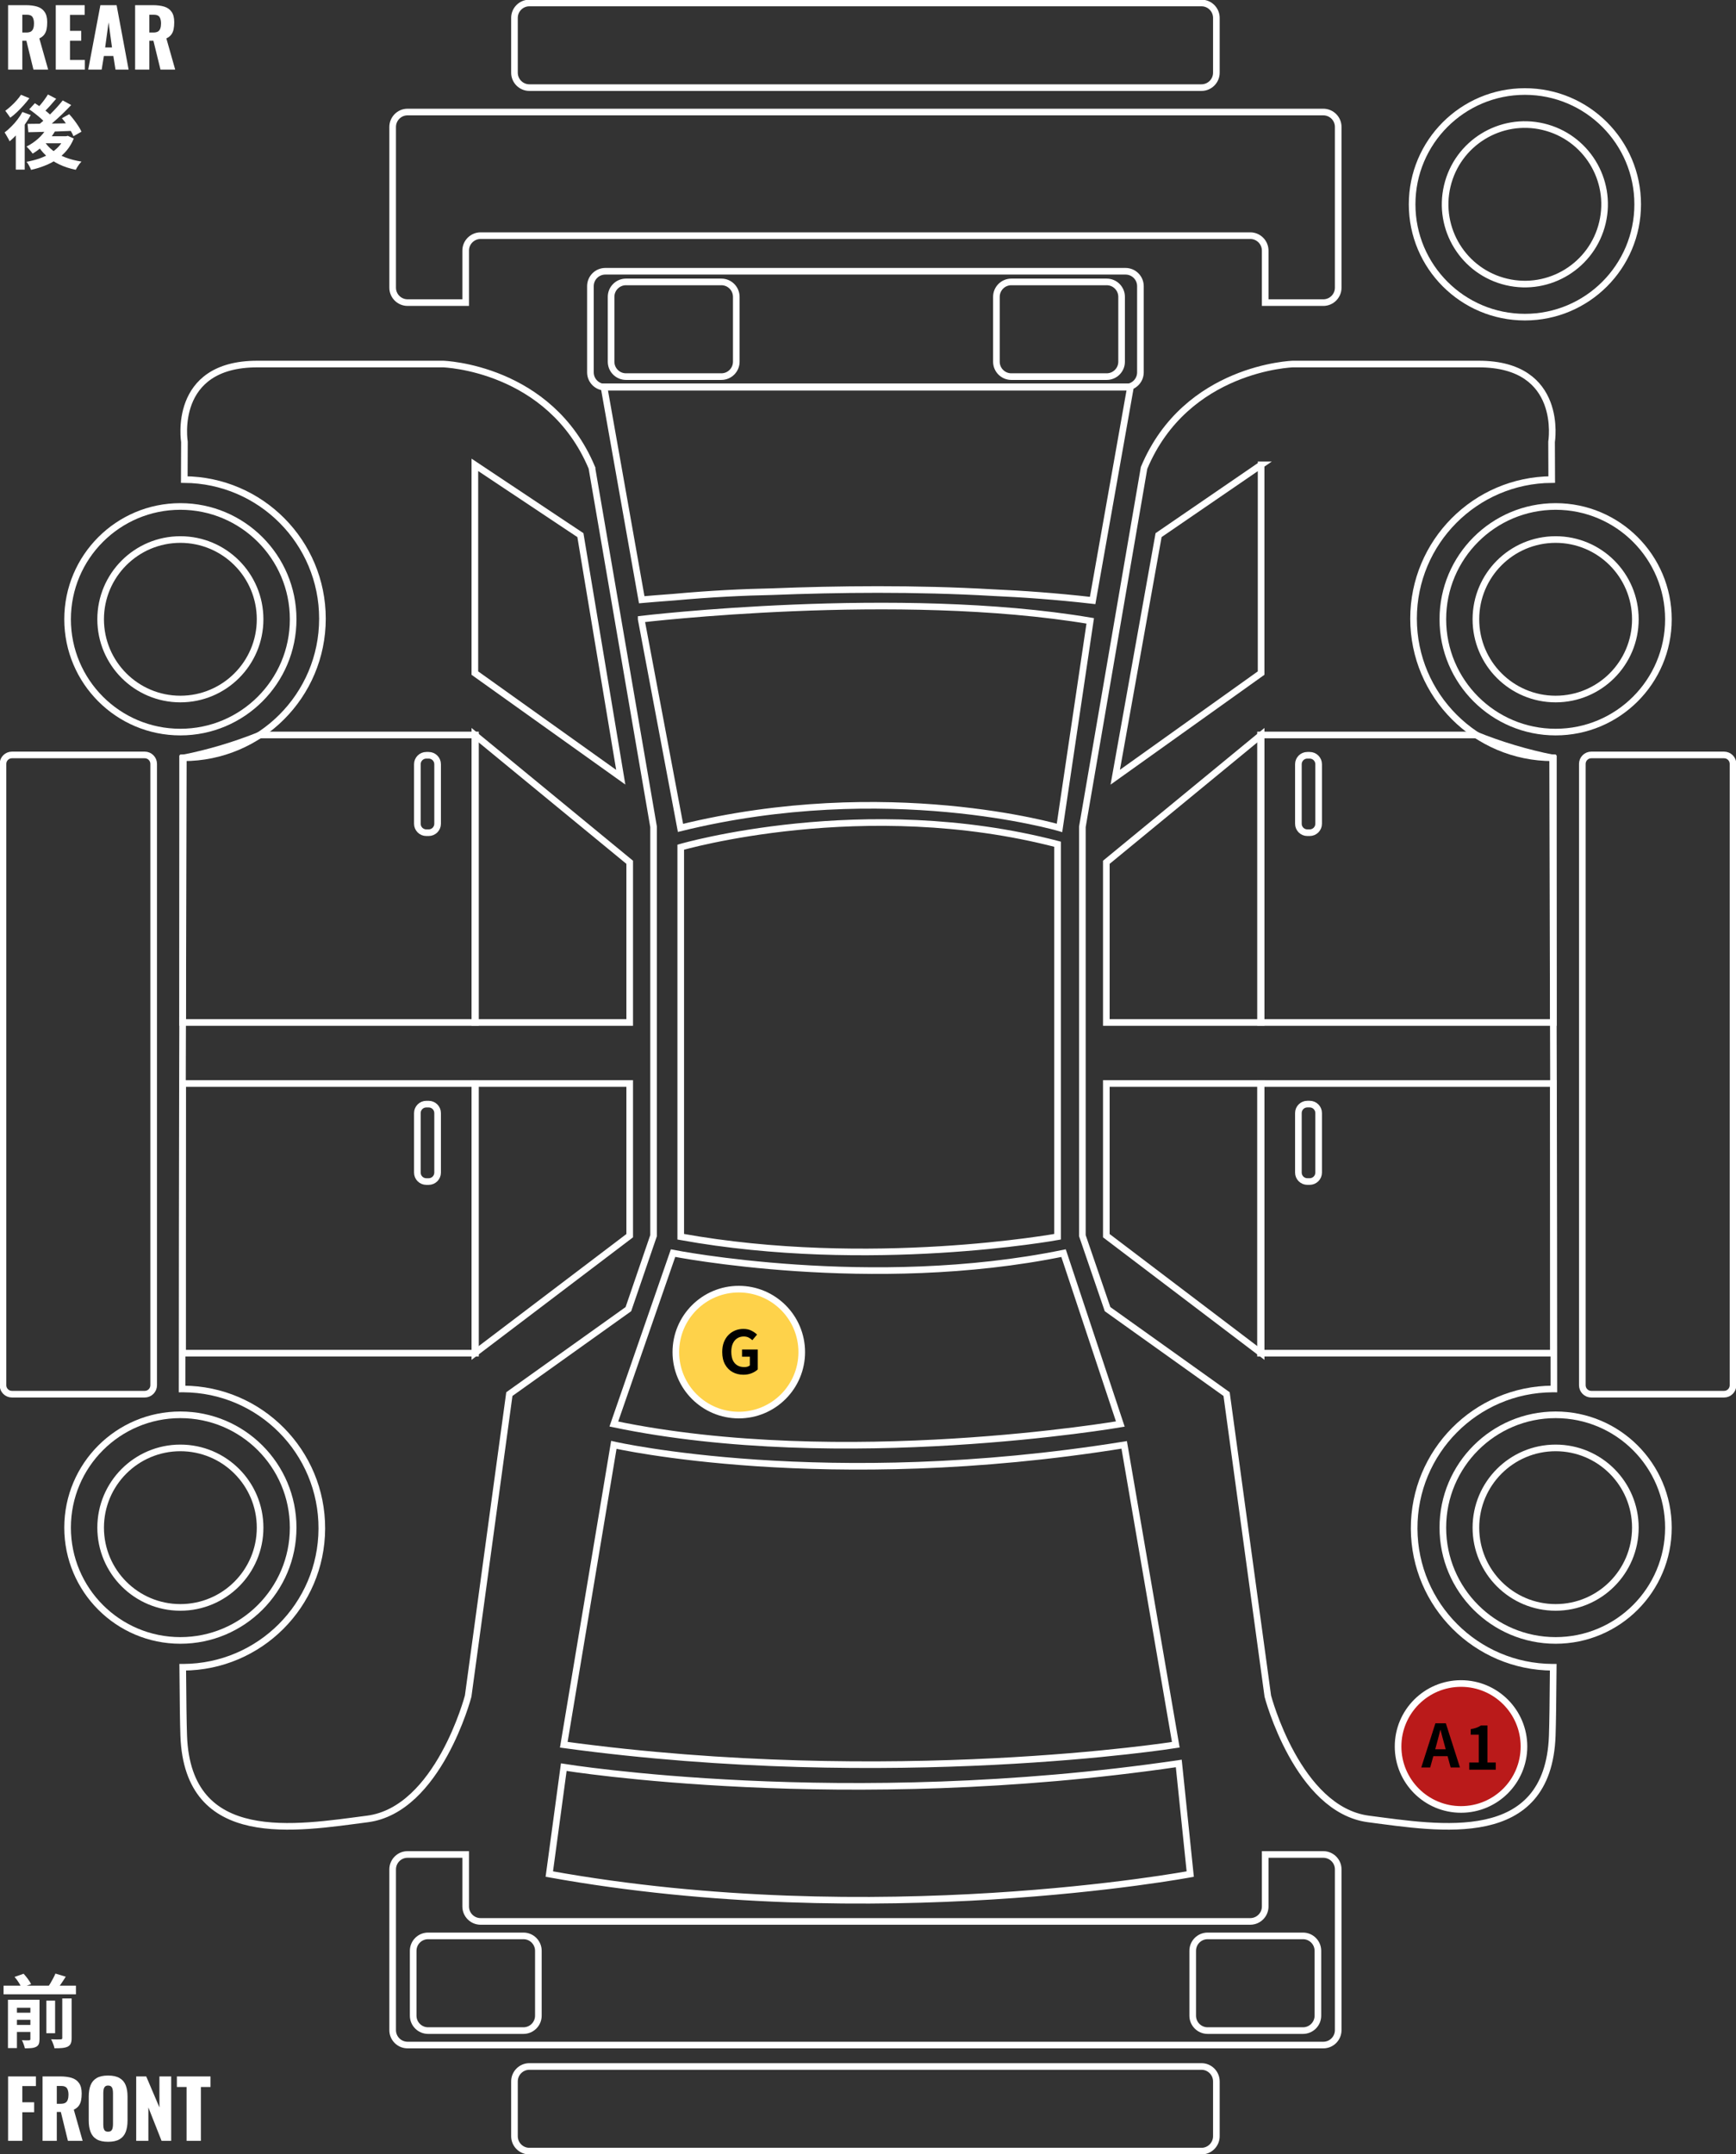 <svg width="524" height="650" viewBox="0 0 524 650" fill="none" xmlns="http://www.w3.org/2000/svg">
<rect x="0" y="0" width="524" height="650" fill="#333333" stroke="none"/>
<g clip-path="url(#clip0_779_2451)">
<path d="M54.443 210.934C67.734 210.934 78.509 200.16 78.509 186.869C78.509 173.579 67.734 162.805 54.443 162.805C41.152 162.805 30.377 173.579 30.377 186.869C30.377 200.16 41.152 210.934 54.443 210.934Z" stroke="white" stroke-width="2" stroke-miterlimit="10"/>
<path d="M54.443 485.035C67.734 485.035 78.509 474.261 78.509 460.971C78.509 447.68 67.734 436.906 54.443 436.906C41.152 436.906 30.377 447.68 30.377 460.971C30.377 474.261 41.152 485.035 54.443 485.035Z" stroke="white" stroke-width="2" stroke-miterlimit="10"/>
<path d="M43.685 227.805H3.601C2.11 227.805 0.9 229.014 0.9 230.506V417.997C0.9 419.489 2.11 420.698 3.601 420.698H43.685C45.176 420.698 46.386 419.489 46.386 417.997V230.506C46.386 229.014 45.176 227.805 43.685 227.805Z" stroke="white" stroke-width="2" stroke-miterlimit="10"/>
<path d="M362.649 0.898H159.793C157.307 0.898 155.291 2.914 155.291 5.4V21.938C155.291 24.424 157.307 26.439 159.793 26.439H362.649C365.135 26.439 367.151 24.424 367.151 21.938V5.4C367.151 2.914 365.135 0.898 362.649 0.898Z" stroke="white" stroke-width="2" stroke-miterlimit="10"/>
<path d="M399.429 33.805H123.023C120.538 33.805 118.53 35.821 118.521 38.306V86.813C118.521 89.298 120.538 91.305 123.023 91.314H140.562V75.614C140.562 73.129 142.579 71.121 145.064 71.112H377.388C379.873 71.112 381.881 73.129 381.89 75.614V91.314H399.429C401.914 91.314 403.921 89.298 403.93 86.813V38.306C403.93 35.821 401.914 33.814 399.429 33.805Z" stroke="white" stroke-width="2" stroke-miterlimit="10"/>
<path d="M362.649 623.562H159.793C157.307 623.562 155.291 625.578 155.291 628.064V644.602C155.291 647.088 157.307 649.103 159.793 649.103H362.649C365.135 649.103 367.151 647.088 367.151 644.602V628.064C367.151 625.578 365.135 623.562 362.649 623.562Z" stroke="white" stroke-width="2" stroke-miterlimit="10"/>
<path d="M123.023 617.096H399.429C401.914 617.096 403.921 615.079 403.93 612.594V564.087C403.93 561.603 401.914 559.595 399.429 559.586H381.89V575.287C381.89 577.772 379.873 579.779 377.388 579.788H145.064C142.579 579.788 140.571 577.772 140.562 575.287V559.586H123.023C120.538 559.586 118.53 561.603 118.521 564.087V612.594C118.521 615.079 120.538 617.087 123.023 617.096Z" stroke="white" stroke-width="2" stroke-miterlimit="10"/>
<path d="M158.001 584.156H129.217C126.73 584.156 124.715 586.172 124.715 588.658V608.23C124.715 610.716 126.73 612.731 129.217 612.731H158.001C160.487 612.731 162.502 610.716 162.502 608.23V588.658C162.502 586.172 160.487 584.156 158.001 584.156Z" stroke="white" stroke-width="2" stroke-miterlimit="10"/>
<path d="M393.297 584.156H364.513C362.027 584.156 360.012 586.172 360.012 588.658V608.23C360.012 610.716 362.027 612.731 364.513 612.731H393.297C395.784 612.731 397.799 610.716 397.799 608.23V588.658C397.799 586.172 395.784 584.156 393.297 584.156Z" stroke="white" stroke-width="2" stroke-miterlimit="10"/>
<path d="M54.444 220.907C73.245 220.907 88.486 205.667 88.486 186.868C88.486 168.068 73.245 152.828 54.444 152.828C35.644 152.828 20.402 168.068 20.402 186.868C20.402 205.667 35.644 220.907 54.444 220.907Z" stroke="white" stroke-width="2" stroke-miterlimit="10"/>
<path d="M54.444 495.001C73.245 495.001 88.486 479.761 88.486 460.961C88.486 442.162 73.245 426.922 54.444 426.922C35.644 426.922 20.402 442.162 20.402 460.961C20.402 479.761 35.644 495.001 54.444 495.001Z" stroke="white" stroke-width="2" stroke-miterlimit="10"/>
<path d="M460.282 95.696C479.083 95.696 494.324 80.456 494.324 61.657C494.324 42.857 479.083 27.617 460.282 27.617C441.481 27.617 426.24 42.857 426.24 61.657C426.24 80.456 441.481 95.696 460.282 95.696Z" stroke="white" stroke-width="2" stroke-miterlimit="10"/>
<path d="M483.69 67.182C486.743 54.247 478.731 41.286 465.796 38.233C452.86 35.18 439.898 43.191 436.845 56.126C433.791 69.061 441.803 82.022 454.739 85.075C467.675 88.128 480.637 80.117 483.69 67.182Z" stroke="white" stroke-width="2" stroke-miterlimit="10"/>
<path d="M178.665 141.181C165.979 110.833 133.765 109.852 133.765 109.852H77.638C51.771 109.852 55.669 133.349 55.669 133.349C55.669 133.349 55.651 137.418 55.624 144.71C78.7 144.863 97.328 163.607 97.328 186.681C97.328 209.863 78.529 228.661 55.345 228.661H55.336C55.156 286.18 54.976 359.606 54.967 419.133C55.093 419.133 55.219 419.124 55.345 419.124C78.529 419.232 97.238 438.111 97.139 461.302C97.031 484.34 78.385 502.985 55.345 503.093C55.282 503.093 55.219 503.093 55.156 503.093C55.228 513.032 55.327 520.189 55.453 523.754C56.668 557.541 89.477 551.644 110.905 548.872C132.333 546.099 141.31 511.816 141.31 511.816L153.743 420.672L189.676 395.032L197.275 372.859V249.503L178.656 141.199L178.665 141.181Z" stroke="white" stroke-width="2" stroke-miterlimit="10"/>
<path d="M143.334 140.266L175.188 161.476L187.37 234.525L143.334 203.105V140.266Z" stroke="white" stroke-width="2" stroke-miterlimit="10"/>
<path d="M78.51 221.781H143.515V308.541H55.119V228.758C63.123 227.174 70.947 224.833 78.51 221.781Z" stroke="white" stroke-width="2" stroke-miterlimit="10"/>
<path d="M129.389 227.906H128.678C127.186 227.906 125.977 229.115 125.977 230.607V248.568C125.977 250.059 127.186 251.268 128.678 251.268H129.389C130.881 251.268 132.09 250.059 132.09 248.568V230.607C132.09 229.115 130.881 227.906 129.389 227.906Z" stroke="white" stroke-width="2" stroke-miterlimit="10"/>
<path d="M143.334 221.781L190.071 260.196V308.541H143.334V221.781Z" stroke="white" stroke-width="2" stroke-miterlimit="10"/>
<path d="M55.119 326.945H143.515V408.321H55.119V326.945Z" stroke="white" stroke-width="2" stroke-miterlimit="10"/>
<path d="M143.334 326.945H190.071V372.868L143.334 408.321V326.945Z" stroke="white" stroke-width="2" stroke-miterlimit="10"/>
<path d="M129.389 333.172H128.678C127.186 333.172 125.977 334.381 125.977 335.873V353.833C125.977 355.325 127.186 356.534 128.678 356.534H129.389C130.881 356.534 132.09 355.325 132.09 353.833V335.873C132.09 334.381 130.881 333.172 129.389 333.172Z" stroke="white" stroke-width="2" stroke-miterlimit="10"/>
<path d="M469.556 220.907C488.357 220.907 503.598 205.667 503.598 186.868C503.598 168.068 488.357 152.828 469.556 152.828C450.755 152.828 435.514 168.068 435.514 186.868C435.514 205.667 450.755 220.907 469.556 220.907Z" stroke="white" stroke-width="2" stroke-miterlimit="10"/>
<path d="M469.556 210.934C482.848 210.934 493.623 200.16 493.623 186.869C493.623 173.579 482.848 162.805 469.556 162.805C456.265 162.805 445.49 173.579 445.49 186.869C445.49 200.16 456.265 210.934 469.556 210.934Z" stroke="white" stroke-width="2" stroke-miterlimit="10"/>
<path d="M469.556 495.001C488.357 495.001 503.598 479.761 503.598 460.961C503.598 442.162 488.357 426.922 469.556 426.922C450.755 426.922 435.514 442.162 435.514 460.961C435.514 479.761 450.755 495.001 469.556 495.001Z" stroke="white" stroke-width="2" stroke-miterlimit="10"/>
<path d="M469.556 485.035C482.848 485.035 493.623 474.261 493.623 460.971C493.623 447.68 482.848 436.906 469.556 436.906C456.265 436.906 445.49 447.68 445.49 460.971C445.49 474.261 456.265 485.035 469.556 485.035Z" stroke="white" stroke-width="2" stroke-miterlimit="10"/>
<path d="M520.4 227.805H480.316C478.825 227.805 477.615 229.014 477.615 230.506V417.997C477.615 419.489 478.825 420.698 480.316 420.698H520.4C521.891 420.698 523.101 419.489 523.101 417.997V230.506C523.101 229.014 521.891 227.805 520.4 227.805Z" stroke="white" stroke-width="2" stroke-miterlimit="10"/>
<path d="M345.335 141.181C358.03 110.833 390.235 109.852 390.235 109.852H446.363C472.23 109.852 468.331 133.349 468.331 133.349C468.331 133.349 468.349 137.418 468.376 144.71C445.3 144.863 426.672 163.607 426.672 186.681C426.672 209.863 445.471 228.661 468.655 228.661C468.826 286.18 469.015 359.606 469.024 419.133C468.898 419.133 468.772 419.124 468.646 419.124C445.462 419.232 426.753 438.111 426.852 461.302C426.96 484.34 445.606 502.985 468.646 503.093C468.709 503.093 468.772 503.093 468.835 503.093C468.763 513.032 468.664 520.189 468.538 523.754C467.323 557.541 434.514 551.644 413.086 548.872C391.658 546.099 382.681 511.816 382.681 511.816L370.239 420.672L334.306 395.032L326.707 372.859V249.503L345.326 141.199L345.335 141.181Z" stroke="white" stroke-width="2" stroke-miterlimit="10"/>
<path d="M380.665 140.266L349.711 161.476L336.629 234.525L380.656 203.105V140.266H380.665Z" stroke="white" stroke-width="2" stroke-miterlimit="10"/>
<path d="M445.489 221.781H380.484V308.541H468.88V228.758C460.885 227.174 453.052 224.833 445.489 221.781Z" stroke="white" stroke-width="2" stroke-miterlimit="10"/>
<path d="M395.322 227.906H394.611C393.119 227.906 391.91 229.115 391.91 230.607V248.568C391.91 250.059 393.119 251.268 394.611 251.268H395.322C396.814 251.268 398.023 250.059 398.023 248.568V230.607C398.023 229.115 396.814 227.906 395.322 227.906Z" stroke="white" stroke-width="2" stroke-miterlimit="10"/>
<path d="M380.665 221.781L333.938 260.196V308.541H380.665V221.781Z" stroke="white" stroke-width="2" stroke-miterlimit="10"/>
<path d="M380.477 326.945H468.872V408.321H380.477V326.945Z" stroke="white" stroke-width="2" stroke-miterlimit="10"/>
<path d="M380.665 326.945H333.938V372.868L380.665 408.321V326.945Z" stroke="white" stroke-width="2" stroke-miterlimit="10"/>
<path d="M395.322 333.164H394.611C393.119 333.164 391.91 334.373 391.91 335.865V353.825C391.91 355.317 393.119 356.526 394.611 356.526H395.322C396.814 356.526 398.023 355.317 398.023 353.825V335.865C398.023 334.373 396.814 333.164 395.322 333.164Z" stroke="white" stroke-width="2" stroke-miterlimit="10"/>
<path d="M203.396 180.198C214.596 179.172 224.662 178.704 233.179 178.533C252.537 177.768 276.36 177.471 299.688 178.83C308.619 179.217 318.775 179.937 329.804 181.198L341.238 116.711H182.301L193.699 180.973C195.743 180.793 199.056 180.514 203.396 180.198Z" stroke="white" stroke-width="2" stroke-miterlimit="10"/>
<path d="M193.537 186.832C193.537 186.832 271.057 177.595 329.075 187.345L319.801 249.816C319.801 249.816 267.77 234.484 205.404 249.816L193.537 186.841V186.832Z" stroke="white" stroke-width="2" stroke-miterlimit="10"/>
<path d="M339.727 81.852H182.717C180.23 81.852 178.215 83.867 178.215 86.353V112.353C178.215 114.839 180.23 116.854 182.717 116.854H339.727C342.214 116.854 344.229 114.839 344.229 112.353V86.353C344.229 83.867 342.214 81.852 339.727 81.852Z" stroke="white" stroke-width="2" stroke-miterlimit="10"/>
<path d="M217.739 85.07H188.955C186.469 85.07 184.453 87.086 184.453 89.572V109.144C184.453 111.63 186.469 113.645 188.955 113.645H217.739C220.225 113.645 222.241 111.63 222.241 109.144V89.572C222.241 87.086 220.225 85.07 217.739 85.07Z" stroke="white" stroke-width="2" stroke-miterlimit="10"/>
<path d="M334.045 85.07H305.261C302.775 85.07 300.76 87.086 300.76 89.572V109.144C300.76 111.63 302.775 113.645 305.261 113.645H334.045C336.532 113.645 338.547 111.63 338.547 109.144V89.572C338.547 87.086 336.532 85.07 334.045 85.07Z" stroke="white" stroke-width="2" stroke-miterlimit="10"/>
<path d="M205.477 255.64C205.477 255.64 260.803 239.507 319.217 254.74V373.189C319.217 373.189 262.522 383.515 205.477 373.189V255.64Z" stroke="white" stroke-width="2" stroke-miterlimit="10"/>
<path d="M203.153 378.133C203.153 378.133 263.107 389.998 321.026 378.133L338.16 429.701C338.16 429.701 254.275 444.096 185.281 429.701L203.153 378.133Z" stroke="white" stroke-width="2" stroke-miterlimit="10"/>
<path d="M185.282 435.992C185.282 435.992 249.035 450.532 339.33 435.992L354.906 526.479C354.906 526.479 269.689 540.019 170.174 526.479L185.282 435.992Z" stroke="white" stroke-width="2" stroke-miterlimit="10"/>
<path d="M170.173 533.241C170.173 533.241 254.689 546.989 355.806 532.125L359.263 565.498C359.263 565.498 264.448 583.288 165.807 565.498L170.173 533.241Z" stroke="white" stroke-width="2" stroke-miterlimit="10"/>
<path d="M2.44 646V626.56H10.84V629.464H6.736V634.36H10.312V637.36H6.736V646H2.44ZM12.846 646V626.56H18.198C19.51 626.56 20.646 626.704 21.606 626.992C22.566 627.28 23.31 627.8 23.838 628.552C24.382 629.288 24.654 630.336 24.654 631.696C24.654 632.496 24.59 633.208 24.462 633.832C24.334 634.456 24.094 635 23.742 635.464C23.406 635.912 22.918 636.288 22.278 636.592L24.942 646H20.502L18.366 637.288H17.142V646H12.846ZM17.142 634.816H18.342C18.95 634.816 19.422 634.712 19.758 634.504C20.094 634.28 20.326 633.968 20.454 633.568C20.598 633.152 20.67 632.656 20.67 632.08C20.67 631.248 20.518 630.6 20.214 630.136C19.91 629.672 19.35 629.44 18.534 629.44H17.142V634.816ZM32.617 646.288C31.161 646.288 30.009 646.032 29.161 645.52C28.313 645.008 27.705 644.272 27.337 643.312C26.969 642.352 26.785 641.208 26.785 639.88V632.656C26.785 631.312 26.969 630.168 27.337 629.224C27.705 628.28 28.313 627.56 29.161 627.064C30.009 626.552 31.161 626.296 32.617 626.296C34.089 626.296 35.249 626.552 36.097 627.064C36.961 627.56 37.577 628.28 37.945 629.224C38.313 630.168 38.497 631.312 38.497 632.656V639.88C38.497 641.208 38.313 642.352 37.945 643.312C37.577 644.272 36.961 645.008 36.097 645.52C35.249 646.032 34.089 646.288 32.617 646.288ZM32.617 643.24C33.065 643.24 33.393 643.128 33.601 642.904C33.809 642.68 33.945 642.392 34.009 642.04C34.073 641.688 34.105 641.328 34.105 640.96V631.6C34.105 631.216 34.073 630.856 34.009 630.52C33.945 630.168 33.809 629.88 33.601 629.656C33.393 629.432 33.065 629.32 32.617 629.32C32.201 629.32 31.889 629.432 31.681 629.656C31.473 629.88 31.337 630.168 31.273 630.52C31.209 630.856 31.177 631.216 31.177 631.6V640.96C31.177 641.328 31.201 641.688 31.249 642.04C31.313 642.392 31.441 642.68 31.633 642.904C31.841 643.128 32.169 643.24 32.617 643.24ZM41.112 646V626.56H44.136L48.12 635.92V626.56H51.672V646H48.768L44.784 635.92V646H41.112ZM56.317 646V629.752H53.389V626.56H63.541V629.752H60.637V646H56.317Z" fill="white"/>
<path d="M1.08 599.176H22.92V601.792H1.08V599.176ZM3.936 607.336H10.152V609.472H3.936V607.336ZM3.936 611.032H10.152V613.144H3.936V611.032ZM13.992 603.688H16.632V613.528H13.992V603.688ZM9.168 603.424H11.928V615.328C11.928 615.92 11.856 616.4 11.712 616.768C11.568 617.136 11.296 617.424 10.896 617.632C10.48 617.84 9.992 617.968 9.432 618.016C8.888 618.064 8.248 618.088 7.512 618.088C7.432 617.72 7.304 617.296 7.128 616.816C6.968 616.352 6.792 615.96 6.6 615.64C7.032 615.656 7.464 615.672 7.896 615.688C8.328 615.688 8.616 615.68 8.76 615.664C8.904 615.664 9.008 615.632 9.072 615.568C9.136 615.504 9.168 615.408 9.168 615.28V603.424ZM18.792 603.016H21.624V614.992C21.624 615.696 21.536 616.24 21.36 616.624C21.2 617.024 20.888 617.344 20.424 617.584C19.96 617.792 19.4 617.928 18.744 617.992C18.088 618.056 17.32 618.08 16.44 618.064C16.376 617.68 16.24 617.224 16.032 616.696C15.84 616.168 15.632 615.72 15.408 615.352C16.032 615.384 16.616 615.4 17.16 615.4C17.72 615.4 18.096 615.392 18.288 615.376C18.48 615.376 18.608 615.352 18.672 615.304C18.752 615.24 18.792 615.128 18.792 614.968V603.016ZM4.392 596.536L7.128 595.576C7.56 596.056 7.992 596.584 8.424 597.16C8.856 597.736 9.176 598.256 9.384 598.72L6.456 599.728C6.296 599.296 6.016 598.776 5.616 598.168C5.232 597.56 4.824 597.016 4.392 596.536ZM16.728 595.528L19.848 596.464C19.368 597.232 18.872 597.984 18.36 598.72C17.864 599.44 17.4 600.064 16.968 600.592L14.376 599.704C14.664 599.32 14.952 598.888 15.24 598.408C15.528 597.928 15.8 597.44 16.056 596.944C16.328 596.432 16.552 595.96 16.728 595.528ZM2.4 603.424H9.96V605.848H5.112V618.016H2.4V603.424Z" fill="white"/>
<path d="M14.152 38.584L16.72 39.4C16.208 40.328 15.584 41.232 14.848 42.112C14.112 42.976 13.312 43.768 12.448 44.488C11.6 45.208 10.736 45.832 9.856 46.36C9.744 46.184 9.576 45.96 9.352 45.688C9.128 45.416 8.888 45.144 8.632 44.872C8.392 44.6 8.184 44.384 8.008 44.224C9.256 43.6 10.432 42.8 11.536 41.824C12.64 40.832 13.512 39.752 14.152 38.584ZM14.464 28.504L16.96 29.8C16.32 30.552 15.656 31.312 14.968 32.08C14.28 32.832 13.648 33.464 13.072 33.976L11.104 32.848C11.472 32.464 11.864 32.024 12.28 31.528C12.696 31.032 13.096 30.52 13.48 29.992C13.864 29.464 14.192 28.968 14.464 28.504ZM18.928 30.304L21.496 31.696C20.648 32.592 19.728 33.52 18.736 34.48C17.744 35.424 16.744 36.328 15.736 37.192C14.728 38.04 13.776 38.784 12.88 39.424L10.96 38.176C11.632 37.664 12.328 37.096 13.048 36.472C13.768 35.832 14.48 35.16 15.184 34.456C15.904 33.736 16.584 33.024 17.224 32.32C17.864 31.616 18.432 30.944 18.928 30.304ZM8.824 32.992L10.528 31.144C11.12 31.512 11.736 31.928 12.376 32.392C13.032 32.84 13.648 33.304 14.224 33.784C14.8 34.248 15.256 34.688 15.592 35.104L13.744 37.192C13.424 36.776 12.984 36.32 12.424 35.824C11.88 35.328 11.288 34.832 10.648 34.336C10.024 33.84 9.416 33.392 8.824 32.992ZM18.688 35.68L20.896 34.456C21.376 34.984 21.856 35.56 22.336 36.184C22.816 36.808 23.256 37.432 23.656 38.056C24.056 38.664 24.368 39.224 24.592 39.736L22.168 41.104C21.976 40.608 21.696 40.048 21.328 39.424C20.96 38.784 20.544 38.136 20.08 37.48C19.616 36.824 19.152 36.224 18.688 35.68ZM8.32 37.384C9.488 37.368 10.832 37.352 12.352 37.336C13.872 37.32 15.48 37.296 17.176 37.264C18.888 37.232 20.592 37.2 22.288 37.168L22.192 39.472C20.576 39.536 18.944 39.6 17.296 39.664C15.664 39.712 14.096 39.76 12.592 39.808C11.088 39.84 9.744 39.872 8.56 39.904L8.32 37.384ZM13.312 42.544C13.984 43.616 14.864 44.576 15.952 45.424C17.04 46.256 18.312 46.952 19.768 47.512C21.24 48.072 22.848 48.488 24.592 48.76C24.384 48.968 24.168 49.216 23.944 49.504C23.736 49.792 23.536 50.088 23.344 50.392C23.152 50.696 22.992 50.976 22.864 51.232C21.04 50.864 19.376 50.32 17.872 49.6C16.384 48.896 15.064 48.016 13.912 46.96C12.776 45.904 11.808 44.672 11.008 43.264L13.312 42.544ZM13.912 41.104H20.368V43.24H12.016L13.912 41.104ZM19.456 41.104H19.984L20.464 40.984L22.264 41.8C21.72 43.144 21.016 44.336 20.152 45.376C19.304 46.4 18.32 47.296 17.2 48.064C16.08 48.832 14.856 49.472 13.528 49.984C12.216 50.512 10.832 50.936 9.376 51.256C9.248 50.904 9.048 50.48 8.776 49.984C8.52 49.504 8.264 49.12 8.008 48.832C9.32 48.592 10.576 48.272 11.776 47.872C12.976 47.456 14.08 46.944 15.088 46.336C16.112 45.712 16.992 45 17.728 44.2C18.48 43.384 19.056 42.48 19.456 41.488V41.104ZM6.76 33.784L9.28 34.72C8.768 35.68 8.16 36.648 7.456 37.624C6.768 38.6 6.032 39.52 5.248 40.384C4.464 41.248 3.68 42 2.896 42.64C2.816 42.432 2.68 42.16 2.488 41.824C2.312 41.488 2.12 41.152 1.912 40.816C1.72 40.464 1.544 40.184 1.384 39.976C2.056 39.464 2.72 38.88 3.376 38.224C4.048 37.568 4.672 36.864 5.248 36.112C5.84 35.344 6.344 34.568 6.76 33.784ZM6.328 28.6L8.872 29.632C8.376 30.32 7.8 31.024 7.144 31.744C6.504 32.464 5.84 33.152 5.152 33.808C4.464 34.464 3.784 35.032 3.112 35.512C2.984 35.32 2.824 35.096 2.632 34.84C2.456 34.584 2.272 34.328 2.08 34.072C1.904 33.8 1.744 33.584 1.6 33.424C2.176 33.008 2.76 32.528 3.352 31.984C3.96 31.44 4.52 30.872 5.032 30.28C5.56 29.688 5.992 29.128 6.328 28.6ZM4.768 38.968L7.216 36.52L7.456 36.616V51.184H4.768V38.968Z" fill="white"/>
<path d="M2.44 21V1.56H7.792C9.104 1.56 10.24 1.704 11.2 1.992C12.16 2.28 12.904 2.8 13.432 3.552C13.976 4.288 14.248 5.336 14.248 6.696C14.248 7.496 14.184 8.208 14.056 8.832C13.928 9.456 13.688 10 13.336 10.464C13 10.912 12.512 11.288 11.872 11.592L14.536 21H10.096L7.96 12.288H6.736V21H2.44ZM6.736 9.816H7.936C8.544 9.816 9.016 9.712 9.352 9.504C9.688 9.28 9.92 8.968 10.048 8.568C10.192 8.152 10.264 7.656 10.264 7.08C10.264 6.248 10.112 5.6 9.808 5.136C9.504 4.672 8.944 4.44 8.128 4.44H6.736V9.816ZM16.831 21V1.56H25.567V4.488H21.127V9.312H24.511V12.288H21.127V18.096H25.615V21H16.831ZM26.629 21L30.301 1.56H35.197L38.821 21H34.861L34.213 16.896H31.357L30.685 21H26.629ZM31.741 14.328H33.805L32.773 6.744L31.741 14.328ZM40.784 21V1.56H46.136C47.448 1.56 48.584 1.704 49.544 1.992C50.504 2.28 51.248 2.8 51.776 3.552C52.32 4.288 52.592 5.336 52.592 6.696C52.592 7.496 52.528 8.208 52.4 8.832C52.272 9.456 52.032 10 51.68 10.464C51.344 10.912 50.856 11.288 50.216 11.592L52.88 21H48.44L46.304 12.288H45.08V21H40.784ZM45.08 9.816H46.28C46.888 9.816 47.36 9.712 47.696 9.504C48.032 9.28 48.264 8.968 48.392 8.568C48.536 8.152 48.608 7.656 48.608 7.08C48.608 6.248 48.456 5.6 48.152 5.136C47.848 4.672 47.288 4.44 46.472 4.44H45.08V9.816Z" fill="white"/>
<circle cx="441" cy="527" r="19" fill="#BA1A1A" stroke="white" stroke-width="2"/>
<path d="M429 533.338L433.266 520H436.416L440.682 533.338H437.874L435.984 526.39C435.78 525.694 435.582 524.974 435.39 524.23C435.21 523.474 435.018 522.742 434.814 522.034H434.742C434.574 522.754 434.388 523.486 434.184 524.23C433.992 524.974 433.8 525.694 433.608 526.39L431.7 533.338H429ZM431.646 529.918V527.848H437.982V529.918H431.646Z" fill="black"/>
<path d="M443.477 534.002V531.842H446.357V523.436H443.927V521.78C444.599 521.66 445.175 521.516 445.655 521.348C446.147 521.168 446.603 520.94 447.023 520.664H448.985V531.842H451.487V534.002H443.477Z" fill="black"/>
<circle cx="223" cy="408" r="19" fill="#FED24A" stroke="white" stroke-width="2"/>
<path d="M224.39 414.824C223.19 414.824 222.104 414.56 221.132 414.032C220.172 413.504 219.41 412.73 218.846 411.71C218.282 410.69 218 409.442 218 407.966C218 406.862 218.162 405.884 218.486 405.032C218.822 404.168 219.284 403.436 219.872 402.836C220.46 402.236 221.138 401.78 221.906 401.468C222.674 401.156 223.502 401 224.39 401C225.35 401 226.166 401.18 226.838 401.54C227.522 401.888 228.08 402.278 228.512 402.71L227.09 404.402C226.754 404.09 226.382 403.826 225.974 403.61C225.578 403.394 225.08 403.286 224.48 403.286C223.736 403.286 223.082 403.472 222.518 403.844C221.954 404.204 221.516 404.726 221.204 405.41C220.892 406.094 220.736 406.916 220.736 407.876C220.736 408.848 220.88 409.682 221.168 410.378C221.468 411.062 221.912 411.59 222.5 411.962C223.088 412.334 223.814 412.52 224.678 412.52C225.002 412.52 225.314 412.478 225.614 412.394C225.914 412.298 226.154 412.172 226.334 412.016V409.388H223.976V407.21H228.728V413.222C228.272 413.666 227.666 414.044 226.91 414.356C226.154 414.668 225.314 414.824 224.39 414.824Z" fill="black"/>
</g>
<defs>
<clipPath id="clip0_779_2451">
<rect width="524" height="650" fill="white"/>
</clipPath>
</defs>
</svg>
